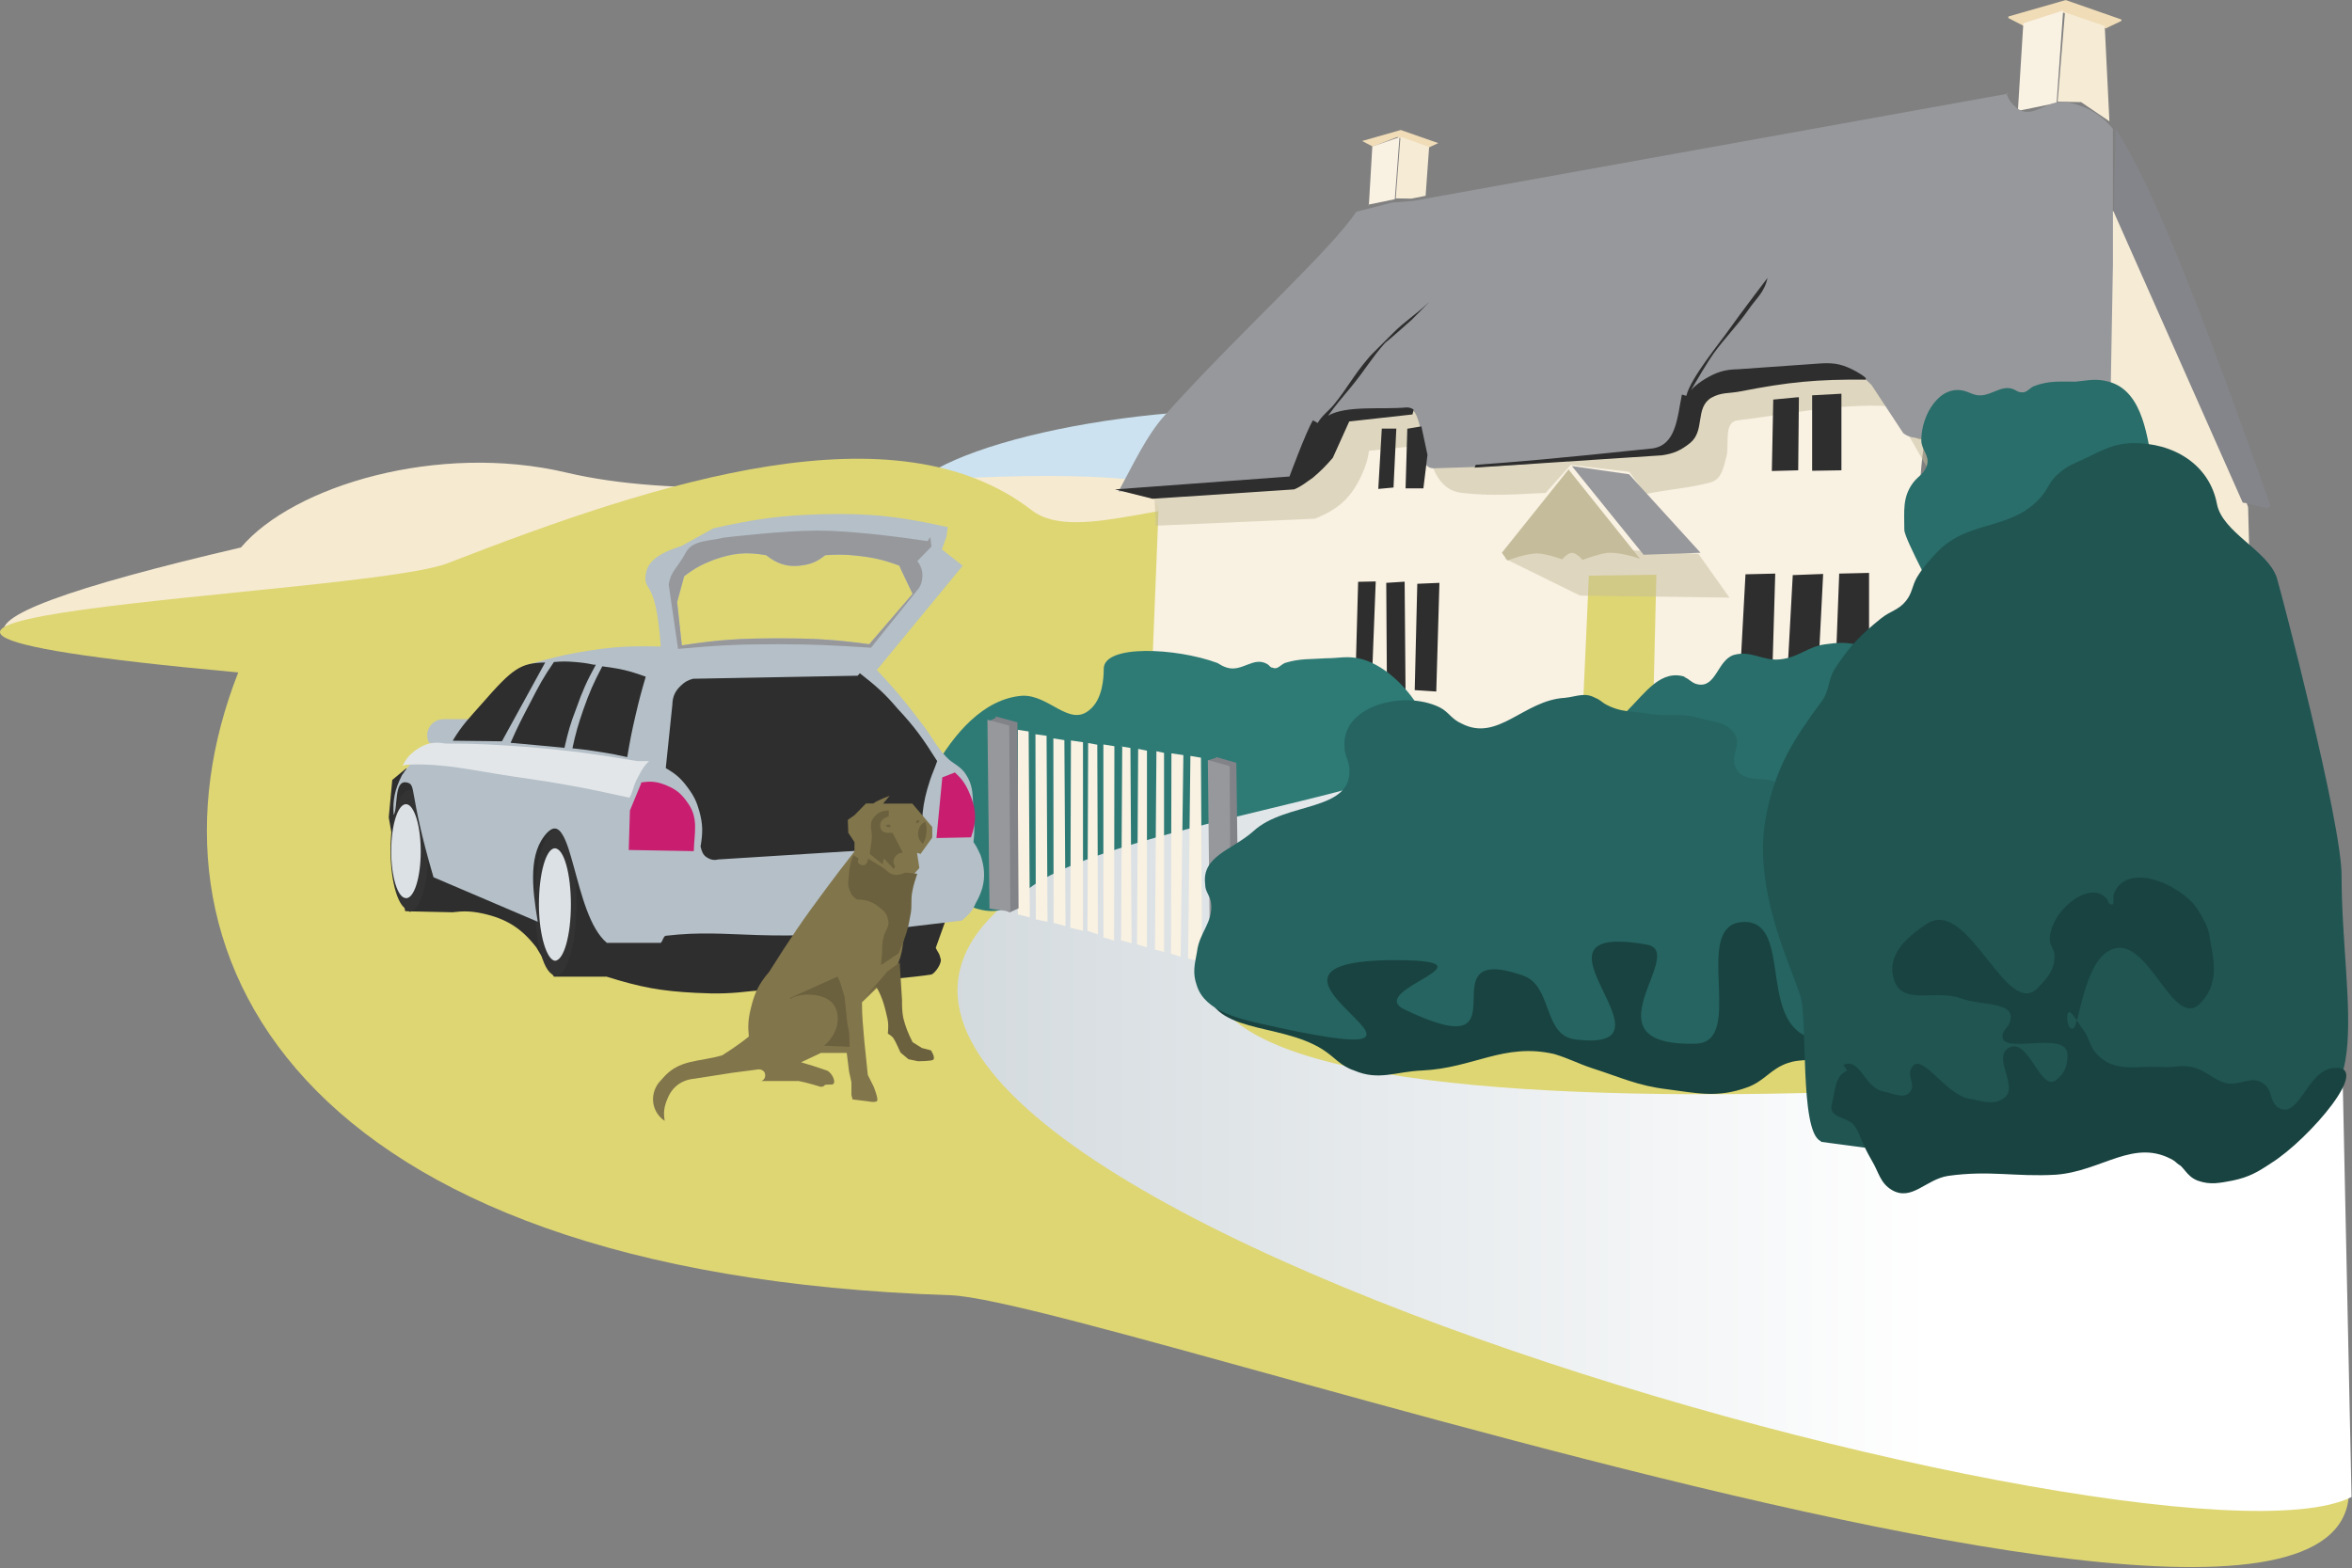 <svg xmlns="http://www.w3.org/2000/svg" fill-rule="evenodd" stroke-miterlimit="1.4" viewBox="0 0 2008 1339" width="2008" height="1339" preserveAspectRatio="xMaxYMid" clip-rule="evenodd"><rect x="0" y="0" width="2008" height="1339" fill="#808080" stroke="none"/><path fill="#f6ebd5" d="M1803 178.4l-6 76.7 21 500 111.3 59-10-381-81.6-241-34.6-12z"/><path fill="#cce2f0" d="M1225.7 365c-293.4-69.4-809 113.2-99.6 150.6-184-58.6 285-107 100-150.6z"/><path fill="#f6ead1" d="M341.4 558.3C248 795.6 1126 479.5 1086 448.5c-116-89.6-418-1.3-602.6-45-109-25.7-232.7 11-277.7 64C-86 535.5-81 570 341.4 558.2z"/><path fill="#ded673" d="M1072.7 435.6c-58-19.6-152 31-192 0C764.7 346 564 410.2 382 481c-73.3 28.3-695.3 46-178.6 93.2-93.4 237.4 45.3 513.4 607.8 531.8 142.4 4.7 1602.8 524.2 1082.8-6.4-35.7-36.5-9-80-24.7-128.6l-796.6-535.4z"/><path fill="#f9f1e2" stroke="#f9f1e2" stroke-width="1.8" d="M987 427.6l7-10.6 110.5-8 20-42.6c1.8-3.8 2-7 5.6-9.2 16-9.8 51-6.7 72-8.6 10-1 11 12 14 21.4 0 0 75 28.7 201 15 21-2.3 19-26.3 26-45.6 5-6.8 9-10.2 17-14.6 10-6 17-8 29-8.2l71-5c12-.7 20 1 30 7 6 3.5 10 6 14 11.5l27 42c4 3 7 4 11 4v1s-6 36-3 59c3 21 17 52 17 52s-43 38-63 69c-34 53-41 156-41 156l-86 2s-49-86-103-94c-36-5-93 22-93 22s-21-7-35-9c-25-2-38 13-64 11-41-3-55-55-96-45-17 4-41 23-41 23l-50-41 6-149z"/><path fill="#2e2e2e" d="M1490.2 490.4l25.4-.6-2.3 78.2H1486l4.2-77.6zm40.4 0l-4.3 78.7h26.2l4-79-26 1zm39.4-.6l25.7-.6v57.4l-16 23.7-12.5-1.2 3-79z"/><path fill="#ded673" d="M1414 490.8l-57.5.8-5.7 126.4 59.8 20.6 3.5-147.8z"/><path fill="#2e2e2e" d="M1229 497.7l-19 .8-2.2 90.8 18.4 1.2 2.7-92.8zm-45.5 0l15.7-1 .8 98.3-16-21-.5-76.3zm-9-1.2l-15 .3-2 72.3 14 5 3-77z"/><path fill="#f0dcb7" d="M1219.3 126.2l8.6-4-32-11.2-33 9.4 8 4.2 1 .6 21-8.2 25 9.2z"/><path fill="#f9f1e2" d="M1168.5 174.7l22.3-4.6 4-53-23.2 8-3 51z"/><path fill="#f6ebd5" d="M1195.6 117.2l-4 52.2 13.5.2 12-2.4 3-41.7-23-8.3z"/><path fill="#f0dcb7" stroke="#f0dcb7" stroke-width="1.8" d="M1797.7 23.3l12.6-6L1763.6 1l-48.2 13.8 11.7 6 2 1 32-12 37 13.5z" stroke-linecap="round" stroke-linejoin="round"/><path fill="#f9f1e2" d="M1722.8 94.7l33-6.8 5.6-79-34 11-4.6 74z"/><path fill="#f6ebd5" d="M1763 10l-6.3 76.8 20 .4 24.2 16.4-4-81.4-35-12z"/><path fill="#c5bc9b" fill-opacity=".5" d="M985.8 427.6l1 21.3 135.8-6c20-8 31.3-18 40.2-38 3.5-8 4.8-12 6-20l48.4-5c5 19 11 39 31 41 25.6 3 48 1 71.4 0l21.4-24 50 6 14 19c18-4 37.3-5 55.4-10 10.2-3 11.2-14 14-24 1.4-12-2.2-28 9.5-29 34-4 88-15 129-12l15 22 20 35-5-31-48-56-142 9-22 56-204 11-19-47-69 7-32 55-122 17z"/><path fill="#97989c" d="M1715.4 79.8l-509.2 91.8-17.8 1.4-30.5 7.8c-22 33.4-103 106-164 174.4-15 17-25 38.6-39 64.5l149-10.7 20-42.3c1-3.8 2-7 5-9.2 16-9.8 50-6.7 72-8.6 9-1 10 12 13 21 2 12-2 30 10 30 62-2 64-1 190-15 20-2 19-26 25-46 5-7 9-10 16-15 10-6 17-8 28-8l71-5c12-1 19 1 30 7 6 3 9 6 14 11l27 41c4 3 8 4 13 4 16 0 13-24 26-32l93-4h45l2-112V110c-11-13-22-19-39-22.8-17-3-30 15.7-43 5-5-4-7-7-9-12.6z"/><path fill="#2e2e2e" d="M1125 361.2c3.2-6 9.7-10.7 13.8-15.7 12-14.8 16.7-24.8 29-39.2 2-2.5 4.2-4.6 6.2-6.6l15-15c10.2-10.3 19.4-15.7 31.4-27l-15 15.2c-9 8-15.6 14-23 20-11.5 13-17 23-28.5 37-9 11-12 14-20 25 16-9 46-5 67-7 3 0 5 1 6 2l-1 4-54 6-14 31c-6 7-10 11-17 17-6 4-9 7-16 10l-121 8-32-8 149-11s14-38 20-48zm314.7-23.2c3.7-15.4 28.6-45.2 38-58.7 7-10 31.3-42 31.3-42-2.6 12.3-9.3 17-16.2 27-10 14.3-19.6 23.5-29.8 37.5-4.2 5.7-14 22.2-19.4 31.4 3.5-3.8 7-6.5 12.3-9.7 10-6 17-8 28-8.2l71-5c12-.7 19 1 30 7 3 1.8 6 3.5 8 5.5v1.4c-42-.4-66 2-107 10-10 2-16 .5-25 5.5-14 8.7-5 28-18 38.6-8 6.4-14 9-24 10.5l-160 10.5 1-2.4c29-2 66-5 151-14 20-3 21-26 25-46z"/><path fill="#2e2e2e" d="M1535.8 339.3l-.6 62.3-22.5.6 1.2-61 21-2zm10.7-1.7l25.6-1.4v65.4l-25 .4v-64.4zm-345 27.7L1200 417h15.2l3.5-28.6-5.2-24.3-12 2zm-9.5.7h-12.3l-3 51.5 13-1.2 2.4-50.4z"/><path fill="#c5bc9b" fill-opacity=".5" d="M1284.8 477l64.2 31.6 127.5 1.7L1450 473l-142.7-7.6-22.5 11.5z"/><path fill="#97989c" d="M1342 398l61.2 75.7 48.6-1.7-61-67-48.7-7z"/><path fill="#c5bc9b" d="M1339.2 400.8l-57 71.2 4.8 6.6s15.6-6.2 26-6c8.3.4 20.7 5 20.7 5s4.5-5.5 8.4-5.5c4 0 9 6 9 6s13-5 21-6c11-1 28 5 28 5l-60-75z"/><path fill="#f9f1e2" d="M874 639.7l146.5 22.5-.8 16.6-145.4-18.2-.4-21z"/><path fill="#84858a" d="M1806 109.6c31 47.7 68.3 141.6 131.7 320.2 3 8.4-14 .2-23-.6l-110-248 1.4-71.6z"/><path fill="url(#a)" d="M1194 662.2c-124.3 6.4-186.5 20.3-296 82.3-422 239 944 617.7 1109.6 533.8l-8-377.3c-232 29.4-1278.4 112.5-875-184 22.7-16.8 40.6-36 69.5-54.8z"/><path fill="#296e6a" d="M1437.4 578c5 1.6 6.6 5.2 11.7 6.3 16 3.6 17-20.4 31-25 15-4.3 25 5.5 40 3.7 16-1.8 23-10.8 38-12.8 10-1.3 16-2 26 0 5 1 7 2.5 12 3.5 12 2.7-82 154.7-83 137.8 0-11.6-138-57-136-68.4 2-7 7-10 12-16 16-16 29-36 50-29z"/><path fill="#2e7b76" d="M867.2 767.5c-24 35.7-97-30.6-97-38.4 0-15 36.6-130 102.5-135 23-1 40.3 27 57.6 12 11-9 12-27 12-35 0-21 61.8-18 97-5 3.3 2 5 3 8.2 4 13 4 22.7-10 34.5-3 1.8 1 2.4 3 4.3 3 4.3 2 6.4-2 10.7-4 13-4 21.4-3 35.2-4 10.6 0 17-2 27.4 0 40 8 82.8 76 50.2 92-62.6 31-307.8 64-342.6 116z"/><path fill="#296e6a" d="M1657.8 521.4c-2.2-7.4-32-61-32-69 0-15.6-1.8-27.7 7.5-40.2 4.2-5.7 10.3-8 12-15.6 2-8-5-12.5-5-20.7 0-22 16-48 37-42 3.4 1 5 2 8.3 3 12.8 4 22.6-10 34.5-4 2 1 3 2 5 2 5 1 7-3 11-5 13-5 22-4 36-4 11-1 17-3 28 0 31 8 33 52 38 71l-178 122z"/><path fill="#2e2e2e" d="M349.2 778.2l37 .8c10-1.2 16-1 25.7 1 20 4.4 33 12.2 46 29l15 25h45c29 9 46 12.3 76 13.8 19 1 30 .6 49-1.6 0 0 125-9.7 152-14 3-.4 10-10.2 8-14-1-4.6-2-4.4-4-8.8l8-22.4v-8l-295 4-20-40-19-49-42 24-57 6.3-27-68.3-12 10-3 32 14 80z"/><path fill="#333" d="M474.4 833.6c9.8 0 17.8-28 17.8-62.3 0-34.4-8-62.4-17.8-62.4s-17.8 28-17.8 62 8 62 17.8 62zm-125-55c9 0 16.2-23 16.2-51.7 0-29-7.2-52-16.2-52s-16 23-16 51 7 51 16 51z"/><path fill="#b4bfc7" d="M767.8 483c-14-5.2-22.4-7-37.3-8.6-10-1-16-1-26-.3-7.4 6-13 8-22.4 9-11 1-19-2-28-9-17-3-28-2-45 4-10 4-16 7-25 14l-6 22 4 37c32-5 51-6 83-6 30 0 47 1 77 5l37-43-10-21zm-23 85c18 19 27.5 30.4 43.3 51.3 8 10.4 11 18 20 27.3 5 5.3 10 6.5 15 12.5 9 12 7 22 8 36 1 10 1 15 0 24 3 4 4 7 6 11 5 15 4 27-4 41-3 7-6 10-12 15l-42 5c-129 16-152 1-211 8-2 1-2 4-4 6h-46c-29-24-29-117-51-94-16 17-13 46-8 76l-89-38c-22-75-14-79-23-81-11-2-7 21-11 28-1-13 1-22 7-34 9-14 18-20 33-25l-10-3c-2-5-2-9 1-14 3-4 7-6 12-6h22l48-46c13-4 21-6 34-9 31-6 49-8 81-7-4-58-14-46-13-60 1-15 16-21 31-26l27-15c36-8 57-11 93-12 42-1 66 2 107 11l-1 8-4 11 17.8 14-73.3 89z"/><path fill="#2e2e2e" d="M732.2 577l-140.5 2.6c-4.4 1.2-7 2.6-10.2 5.7-5.2 4.8-7.3 9.5-7.5 16.6l-5.6 54c8.7 5 13.2 9 19 17 5.2 7 7.5 12 9.7 20 3 11 3 18 1 30 1 4 2 7 5 9s6 3 10 2l175-11c-2-22-1-36 6-57 2-6 4-10 6-16-12-19-19-29-34-45-11-13-18-19-32-30zm-181 .8s-10.7-4-18-5.6c-7.3-1.8-19-3.2-19-3.2-7.4 14-11 22.2-16.2 37-4.4 12.7-6.5 20-9.3 33 9.8 1 15.3 1.7 25 3.3 8.6 1.4 13.4 2.3 21.8 4.2 2.3-13.8 3.8-21.6 7-35.3 3-13 5-20.5 8.8-33.4zm-42.5-10.2c-7.7 14-11.5 22.5-16.8 37.6-5 12.8-7 20.2-10 33.4-9-1-15-1.4-24-2.3l-22-2c6-13.7 10-21.4 17-34.7 7-13.7 11-21.2 20-34.3 7-.6 11-.6 18 0 6 .5 10 1 16 2.3zm-43.2-2l-37 67.4-42-.5c8-13.4 14.5-19.8 24.8-31.5 26.8-30.7 33-34.8 54.2-35.3z"/><path fill="#dce1e5" d="M473.7 820.4c7.6 0 13.7-21.5 13.7-48s-6-48-13.7-48c-7.5 0-13.6 21.5-13.6 48s7 48 14 48zm-127-53.4c7 0 12.5-18 12.5-40 0-22.3-5.7-40.3-12.6-40.3-7 0-12.6 18-12.6 40.2 0 22 5.6 40 12.6 40z"/><path fill="#c91d70" d="M547.3 668.2c8.5-1.4 14-.8 22 2.6 8.4 3.5 12.8 7.4 18 15 9.3 13 5.4 25.5 5 41l-55.5-1 1-33.7 9.5-23zm268-8.6l-10.8 4.2-5 51.8 29.5-.6c5-14 4.6-24.7-1.6-38.4-3.3-7.5-6.2-11.5-12.2-17z"/><path fill="#97989c" d="M767.8 483c-14-5.2-22.4-7-37.3-8.6-10-1-16-1-26-.3-7.4 6-13 8-22.4 9-11 1-19-2-28-9-17-3-28-2-45 4-10 4-16 7-25 14l-6 22 4 37c32-5 51-6 83-6 30 0 47 1 77 5l37-43-10-21zm26.4-24.5l1 8.2-12 12.4c3.5 5 4.7 9 4.2 14-.3 4-1 6-2.8 9l-41 51c-31-2-48.6-3-79.7-3-34 0-52 1-85 4l-8-55c2-12 7-13 15-28 6-10 20-9 32-12 0 0 49-6 80-6 37 0 94 9 94 9z"/><path fill="#e2e6e9" d="M537.4 681.2c-38.8-8.7-61-12.7-100.4-18.3-33.6-5-57-11-86.6-10-2.7 0-4 0-6.7 1 3-6 5.5-9 10.7-13 8.3-6 15.6-8 25.7-6 28 0 43 1 71 3 36 3 57 6 93 12h10c-4 4-6 7-9 13-3 5-4 9-6 15z"/><path fill="#f9f1e2" d="M899.3 630.5l9.4 1.5 1 158.8-10.2-2.7-.2-157zm15 1.8l10.3 1.5v161l-10.8-2.5.5-160zm14.7 2.2l7.8 1.4.6 162-9-3 .6-161zm13 1.2l9.4 1.5-.2 166-9.2-2.7V635.7zm14.7 1.6l8.4 1.4 1 166.8-9-2.5 1-165.7zm15 2.2l7.5 1.5v168l-8.5-2.6 1-167zm15.6 2l6.5 1.4v170l-7.8-2 1.3-170zm13 1.8l10 1.5L1008 817l-8.3-2.6.4-171zm16 2.2l9 1.5 1 174.8-12-3.4 2-173z"/><path fill="#81754b" d="M759.5 679.6s-9 3-14 6.5h-6.2l-9.8 10-5.7 4 .4 11 5.3 8v8c-9.5 12-14.7 19-23.7 31-20.2 27-31 43-49.3 72-8.7 10-12.4 18-15.5 31-2.2 9-2.6 15-1.7 24-8.3 7-22.6 16-22.6 16-20 6-37 3-51.2 20-2.8 3-4.7 5-6.3 9-4 10-.7 21 8.3 27-1.2-7-.6-12 2.4-19 4-10 12-16 23-17l32-5 23-3c2 0 4 1 5 3 1 3 0 6-3 7h32c6 1 19 5 19 5 6-1-1-2 9-2 5 0 1-10-4-12l-12-4-10-3 17-8h22l2 16 2 9v11l1 3.7 13 1.6s7 1.5 8-.5-3-12-3-12l-5-10-3-29c-1-13-2-20-2-33l28-27c4-8 6-14 7-23 2-10 2-16 1-26l1-16.2 7-17 5-5.5-2-13 3 1 10-14v-9l-17-20h-25z"/><path fill="#6b613e" d="M759 689.3l-.3 7.8c-2.8 1-4.8 2-6.2 4-1.6 3-1.5 7 1.5 9 1.5 1 2.7 1 4.5 1h3.5l8.8 17c-3.3 0-5.7 2-7 4-1.4 3-1.2 5 .4 8l-1.2 2-8.3-9-1.2 5-11-9 1.7-12c1-7-3-13 1.7-19 3-4 7-6 13-6z"/><path fill="#6b613e" d="M728.6 730.3c-2.4 5.8-3.3 9.5-3.8 15.8-.4 6-1.6 10 1 15 1.5 4 3 5 6 7 7.8 0 13.4 2 19.3 7 4 3 6 5 7 10 2 6-3 10-4 16-1 5-1 8-1 12l-1 11 15-10c5-12 8-19 10-32 2-8 0-13 2-22 1-5 2-8 4-14l-10-1c-3 1-5 2-8 2-5 0-7-3-11-6l-13-8c0 2-1 4-2 5s-3 1-5 0-2-3-1-5zm61.4-28.7c-3.5 1.8-5.2 4.2-6 8-.8 4.5.5 8 4 11 1.5-3 2.2-4.8 2.7-8 .7-4.3.5-7-.7-11z"/><path fill="#6b613e" stroke="#81754b" stroke-width="1.8" d="M761 703.8c-1-.4-1.6-.6-2.6-.5-1.5 0-2.4.6-3.4 1.8 1 1 1.7 2 3 2h3v-2zm24.6-3.6c-1-1-2.4-1-3.5-.2l-1 2 1 2c2 0 2-.5 3-1.5 1-.8 1-1.3 1-2.3z"/><path fill="#6b613e" d="M675 853c6-5.3 32-6.5 38.2 7.4 2 4.5 2.3 7.6 1.8 12.5-.4 4-1.3 6-3.2 10-2.4 4-4.3 7-8.4 10l22 1-.4-12-1.6-8-2.4-23-3.7-12-2.3-5-40 18zm81-21.5L739 851l9-8.4c6 9.5 8 20.3 9.6 27 1 4.2.8 8 .4 13 0 0 3.7 2.2 4.8 4 1.8 2.6 6 12.2 6 12.2l6.8 5.7 8.2 1.7s11.3 0 13-1.3c2-2-2-8-2-8l-7.7-2-8-5c-4-8-6-13-8-21-1-6-1-9-1-15l-2-32-11 8z"/><path fill="#f9f1e2" d="M884 627l9.5 1.3.8 158.8-10-2-.3-158zm-15-3.8l9.2 1.4 1 158.8-10.2-2.6V623.2z"/><path fill="#828388" d="M850 611.8l18.6 5 1 158.8-7.6 3.5-10.2-5-8.3-158 6.5-3z"/><path fill="#97989c" d="M843 614.6l18.6 5 1 158.8-17.8-2.5-1.8-162z"/><path fill="#828388" d="M1038.2 646.4l17.3 5 2.2 165.4-7.5 3.5-10.2-6-8.3-165.2 6.5-2z"/><path fill="#97989c" d="M1031.2 649l18.6 5.2 1 165.4-17.8-2.4-1.8-168z"/><path fill="#194340" d="M1027 837.8c-3-44.3 487.6-70.8 484.6-66-8 12.8 68 78.4 62 94.8 0 0-16.6 34-21.3 36-9.3 4-16 1.7-25.6 5-15.2 5-20.2 15.7-35.3 21-25 9-42 5-68.3 1.5-25-3-39-10-64-18-12-4-19-8-32-12-43-10-69 12-113 14-23 1-37 9-58 0-12-4-16-11-27-18-38-24-97-12-100-57z"/><path fill="#256461" d="M1527.7 679.3c6 10 29.6 212.3 14.2 205.5-40-17.6-12-101-55-97.4-43 3.6 4 102.5-39 103.8-98 2.8-6-78.2-42-84.6-118-20.6 36 93-61 81-28-3.4-19-46-45-54.7-87-30 9 82-101 29-35-17 90-43-14-42-156 3 113 105-114 53-11-3-42-9-49-31-4-11-2-18 0-29 2-17 14-25 12-42-1-7-5-9-5-16-3-24 23-29 41-45 28-26 86-16 82-55-1-7-4-10-4-17-3-35 50-49 81-34 8 4 10 10 19 14 31 16 53-20 88-22 10-1 17-5 26 0 3 1 5 3 8 5 14 8 24 6 40 9 15 2 25-1 40 3 13 4 24 3 31 14 6 9-4 19 1 29 8 16 32 3 42 18z"/><path fill="#205552" d="M1554 974.2c-17.7-9.2-10.6-104.7-17-124-10.4-31-40.6-93-29.4-152.5 8-42.3 24-67 48-99.3 6.6-9.3 4.8-18 11.2-27.8 12-18.5 21.6-28.5 39.2-42.6 8-6.4 15-7 21.3-15 5.4-6.7 5-12.6 9.3-20 5.5-9 9.7-13.5 17-21.3 27.4-28.8 64.3-17.8 89.7-48.3 5.2-6.3 6.3-11.4 12-17 8-8 14.8-10.2 25-15 15-7.2 23.8-12.5 40.2-13 34.7-.6 65.8 18 72.2 52 4.7 24.3 43 39.5 51 62.6 3.5 11.4 55.4 209 55.4 254.6 0 111.7 36 224.6-74 199.8-22-5 1 12.8-17 26.7-15 12-24 22-43 22-10 0-16-20-27-20-7 0-46 15-63 15-24 0-137-5-137-5l-83-11z"/><path fill="#194340" d="M1573.7 909.3c14.3-6.4 18 19 33.4 22.5 10 2 19 7.4 24 0 4-5.6-2-11.3 0-17.8 7-20.4 29 20.8 50 24.2 11 1.7 20 6 29 0 15-9-10-34.8 5-43.5 17-9.6 27 39.6 41 27 7-5.7 9-12 9-21 0-22.6-62 2.7-55-18.7 2-4.3 5-5.7 6-10 5-17-24-13-41-19.2-22-8.5-51 6.4-58-16-7-20.5 10-36.2 28-48 36-23.4 69 86 96 53.3 8-8 13-15 13-26 0-5-3-7-4-12-2-24 34-55 49-36 1 2 1 4 3 4 4 2 1-6 3-10 11-24 49-10 67 9 4 5 6 8 9 14 4 7 5 11 6 19 4 20 6 37-8 52-24 26-45-60-77-45-23 10-27 65-32 67-4 2-6-7-5-12 2-7 9 8 14 14 5 7 5 14 11 20 15 16 33 10 55 11 10 1 16-2 26 0 13 3 18 11 30 14 12 2 21-7 31 0 8 5 5 14 12 20 18 13 25-30 47-33 37-5-20 61-52 81-12 8-19 12-33 15-11 2-19 4-30 0-10-4-11-12-20-17-34-20-61 9-101 12-35 2-56-4-92 1-19 3-31 22-48 12-10-6-11-15-17-25-4-7-6-11-9-18-2-5-3-8-6-12-6-8-23-6-19-19 3-11 2-23 13-28z"/><defs><linearGradient id="a" x2="1" gradientUnits="userSpaceOnUse" gradientTransform="matrix(1206.27 0 0 643.4 806.44 976.59)"><stop offset="0" stop-color="#d3dade"/><stop offset=".7" stop-color="#fff"/><stop offset="1" stop-color="#fff"/></linearGradient></defs></svg>